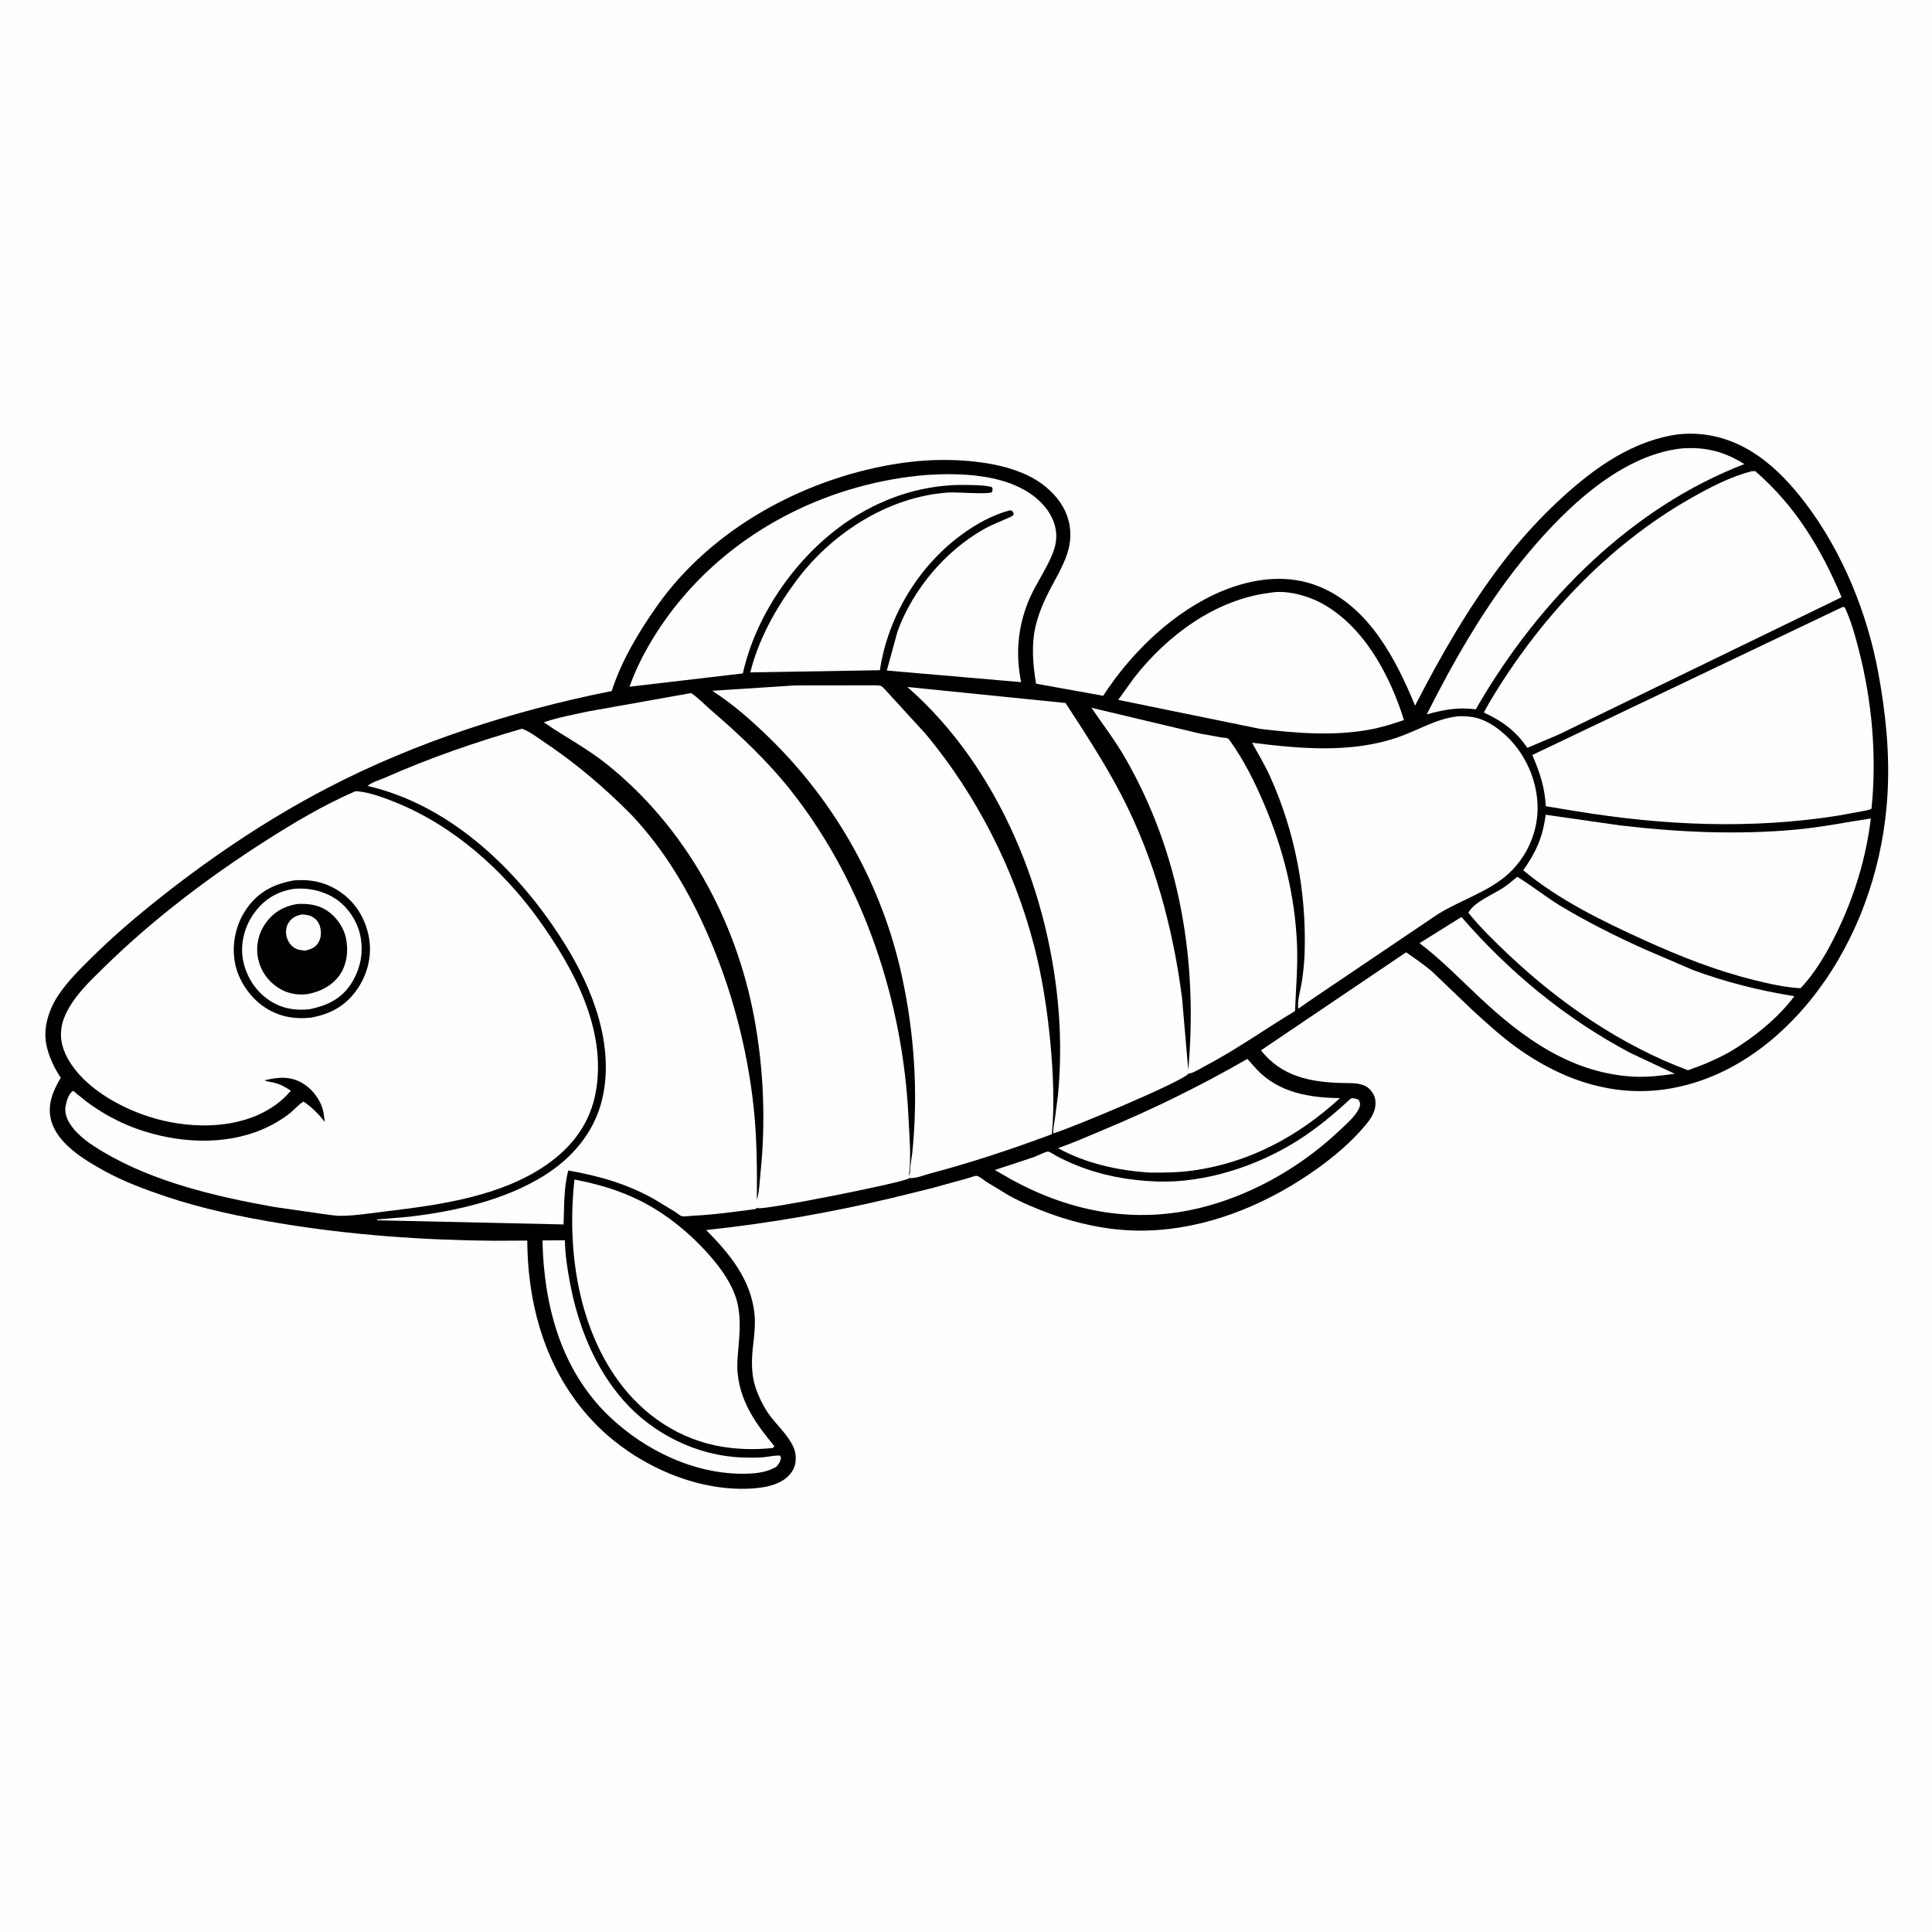 <svg version="1.1" xmlns="http://www.w3.org/2000/svg" style="display: block;" viewBox="0 0 2048 2048" width="1024" height="1024">
<path transform="translate(0,0)" fill="rgb(254,254,254)" d="M -0 -0 L 2048 0 L 2048 2048 L -0 2048 L -0 -0 z"/>
<path transform="translate(0,0)" fill="rgb(0,0,0)" d="M 1779.27 460.363 C 1810.01 457.321 1837.85 465.435 1863.2 482.841 C 1883.1 496.507 1899.81 514.819 1914.31 533.995 C 1953.44 585.724 1979.62 650.441 1991.24 714.092 C 1998.97 756.45 2003.29 798.353 2000.87 841.5 C 1996.93 911.686 1974.35 982.103 1934.26 1040 C 1895.62 1095.8 1839.27 1141.82 1771.06 1153.78 C 1711.53 1164.22 1655.65 1145.07 1607.6 1110.36 C 1590.99 1098.36 1575.53 1084.23 1560.46 1070.39 L 1518.44 1030.22 C 1509.74 1022.65 1500 1016.08 1490.53 1009.49 L 1336.65 1113.41 C 1358.58 1141.2 1389.09 1147.12 1422.56 1148.04 C 1431.23 1148.28 1442.28 1147.35 1449.61 1152.64 C 1453.81 1155.68 1457.44 1161.28 1457.97 1166.5 C 1458.92 1175.9 1454.98 1183.39 1449.27 1190.46 C 1430.02 1214.33 1403.48 1234.99 1377.73 1251.32 C 1326.31 1283.93 1265.91 1305.63 1204.44 1304.47 C 1173.04 1303.88 1141.43 1296.97 1112.02 1286.16 C 1097.52 1280.83 1082.89 1274.68 1069.36 1267.21 L 1045.48 1252.71 C 1043.04 1251.1 1038.11 1246.81 1035.39 1246.45 C 1033.57 1246.21 1028.27 1248.33 1026.3 1248.85 L 987.811 1259.5 L 945.781 1269.85 C 880.859 1285.34 814.947 1296.84 748.58 1303.9 C 773.724 1329.34 796.604 1356.95 799.89 1394.1 C 800.795 1404.32 799.671 1414.29 798.496 1424.43 C 796.476 1441.85 795.889 1457.69 802.161 1474.38 C 805.44 1483.1 809.777 1491.63 815.142 1499.26 C 824.075 1511.97 842.969 1527.67 843.5 1544.11 C 843.77 1552.47 841.682 1558.66 835.632 1564.7 C 824.163 1576.17 803.185 1578.09 787.744 1578.19 C 731.675 1578.53 672.855 1550.87 633.5 1511.73 C 580.93 1459.44 559.353 1388.09 558.945 1315.06 L 523.343 1315.25 C 448.62 1314.64 372.764 1309.23 299 1297.12 C 256.95 1290.21 215.702 1281.74 175.237 1268.15 C 153.41 1260.82 130.825 1252.36 110.611 1241.22 C 89.458 1229.55 60.69 1212.37 54.143 1187.46 C 49.873 1171.21 56.147 1156.19 64.416 1142.49 C 57.555 1132.12 51.963 1120.48 49.303 1108.28 C 45.218 1089.56 51.965 1069.42 62.492 1053.94 C 71.746 1040.32 84.23 1027.86 95.907 1016.3 C 116.431 995.974 138.268 976.831 160.771 958.733 C 219.106 911.82 280.781 869.828 347.237 835.231 C 440.821 786.511 545.136 753.044 648.461 732.517 C 658.777 700.402 677.1 669.861 696.427 642.447 C 753.646 561.288 849.601 508.851 946.118 492.32 C 979.213 486.652 1013.37 485.792 1046.55 491.164 C 1066.47 494.391 1087.68 500.805 1104.21 512.733 C 1115.84 521.127 1126.28 533.031 1131.09 546.718 C 1141.78 577.134 1126.32 599.462 1112.72 625.478 C 1106.75 636.89 1101.57 649.007 1098.33 661.5 C 1092.96 682.171 1094.81 703.912 1098.25 724.718 L 1169.42 737.571 C 1199.47 691.17 1244.88 647.294 1296.48 626.15 C 1329.38 612.666 1366.11 608.1 1399.61 622.258 C 1451.46 644.173 1479.73 698.727 1500.04 747.99 C 1527.08 695.456 1556.53 643.895 1592.44 596.844 C 1611.45 571.947 1632.67 548.628 1655.79 527.5 C 1690.85 495.456 1731.11 466.864 1779.27 460.363 z"/>
<path transform="translate(0,0)" fill="rgb(254,254,254)" d="M 575.034 1314.92 L 598.81 1314.74 C 599.043 1329.93 601.423 1345.12 604.234 1360.03 C 612.729 1405.1 630.324 1449.73 660.879 1484.5 C 692.058 1519.98 738.819 1543.21 786.324 1544.95 C 793.95 1545.23 801.99 1545.37 809.595 1544.69 C 815.387 1544.16 821.187 1542.63 827 1543.01 L 827.836 1545 C 827.308 1549.42 825.806 1551.37 823.029 1554.79 C 813.413 1560.48 802.63 1561.87 791.564 1562.17 C 737.755 1563.64 684.059 1538.01 645.697 1501.27 C 594.573 1452.31 576.508 1383.91 575.034 1314.92 z"/>
<path transform="translate(0,0)" fill="rgb(254,254,254)" d="M 1549.18 972.05 C 1599.93 1030.53 1659.57 1079.77 1728.11 1116.08 L 1775.28 1138.25 C 1761.4 1140.25 1747.97 1141.79 1733.9 1141.41 C 1666.93 1138.51 1614.99 1101.1 1567.83 1056.77 C 1546.9 1037.1 1527.76 1017.25 1504.76 999.774 L 1549.18 972.05 z"/>
<path transform="translate(0,0)" fill="rgb(254,254,254)" d="M 1431.86 1164.5 C 1434.72 1163.73 1437.03 1164.69 1439.77 1165.5 C 1440.42 1166.41 1440.83 1166.88 1441.26 1168 C 1442.36 1170.92 1441.29 1173.95 1439.84 1176.5 C 1435.04 1184.95 1426.3 1192.4 1419.25 1199.03 C 1380.9 1235.1 1333.62 1262.94 1282.99 1277.53 C 1209.45 1298.72 1137.92 1286.63 1071.46 1249.95 L 1054.6 1240.24 L 1095.77 1226.65 C 1099 1225.48 1108.76 1220.5 1111.17 1220.72 C 1112.83 1220.88 1118.24 1224.53 1120.05 1225.48 C 1126.83 1229.05 1133.74 1232.3 1140.85 1235.15 C 1168.61 1246.26 1196.38 1251.33 1226.18 1252.43 C 1277.38 1254.31 1332.68 1236.15 1375.56 1209.04 C 1396.09 1196.05 1414.11 1180.96 1431.86 1164.5 z"/>
<path transform="translate(0,0)" fill="rgb(254,254,254)" d="M 1322.26 1122.47 L 1332.65 1134.11 C 1356.06 1158.41 1388.33 1163.68 1420.42 1164.05 C 1376.07 1204.68 1324.46 1232.47 1264.4 1240.84 C 1249.18 1242.96 1234.27 1243.15 1218.93 1242.99 C 1185.35 1240.87 1151.19 1233.44 1121.49 1217.04 C 1137.33 1211.74 1152.86 1204.62 1168.31 1198.22 C 1221.52 1176.15 1272.37 1151.24 1322.26 1122.47 z"/>
<path transform="translate(0,0)" fill="rgb(254,254,254)" d="M 1782.48 475.377 C 1807.71 473.471 1827.68 478.576 1849.08 491.947 C 1728.9 538.26 1632.67 635.833 1568.15 745.382 L 1564.46 751.945 C 1545.47 749.372 1530.51 752.339 1512.38 757.281 C 1540.71 701.331 1572.61 645.125 1611.95 596.163 C 1652.87 545.227 1714.47 482.795 1782.48 475.377 z"/>
<path transform="translate(0,0)" fill="rgb(254,254,254)" d="M 1608.34 929.483 C 1624.09 938.934 1638.6 950.899 1654.48 960.446 C 1682.72 977.423 1712.48 992.322 1742.5 1005.86 L 1794.23 1028.1 C 1829.34 1041.2 1865.16 1050.04 1902.09 1056.05 C 1884.95 1079.06 1858.45 1100.42 1833.89 1114.9 C 1819.58 1122.91 1804.78 1129.15 1789.31 1134.52 C 1719.18 1108.4 1654.15 1063.86 1599.96 1012.76 C 1584.81 998.471 1569.57 983.717 1556.47 967.505 C 1562.64 956.089 1583.06 948.02 1593.78 940.88 C 1598.86 937.495 1603.62 933.361 1608.34 929.483 z"/>
<path transform="translate(0,0)" fill="rgb(254,254,254)" d="M 1346.31 628.359 C 1363.08 625.179 1385.23 631.097 1400.03 638.966 C 1445.55 663.169 1473.49 715.821 1488.26 763.286 C 1475.93 767.489 1463.76 771.314 1450.9 773.6 C 1412.77 780.379 1373.87 777.2 1335.69 772.629 L 1185.34 741.903 L 1202.46 718.156 C 1237.53 673.31 1288.65 635.409 1346.31 628.359 z"/>
<path transform="translate(0,0)" fill="rgb(254,254,254)" d="M 608.996 1250.37 C 633.416 1255.08 655.531 1261.41 677.93 1272.47 C 708.515 1287.57 737.199 1311.96 758.604 1338.42 C 769.122 1351.43 778.873 1366.97 782.201 1383.61 C 785.333 1399.27 783.972 1414.65 782.606 1430.39 C 781.834 1439.29 781.022 1448.07 782.042 1457 C 785.517 1487.43 801.875 1510.1 820.862 1532.97 L 819.5 1534.85 C 804.332 1536.58 789.62 1536.52 774.455 1534.85 C 728.87 1529.85 688.843 1506.15 660.503 1470.42 C 612.804 1410.29 600.613 1324.73 608.996 1250.37 z"/>
<path transform="translate(0,0)" fill="rgb(254,254,254)" d="M 1638.44 863.667 L 1717 874.912 C 1779.25 882.251 1841.87 885.152 1904.39 879.353 C 1930.9 876.894 1956.87 871.524 1983.16 867.615 C 1977.25 917.492 1960.36 966.223 1935.86 1009.93 C 1927.86 1023.51 1919.55 1036.04 1908.71 1047.54 C 1892.3 1046.72 1875.94 1042.94 1860.02 1039.04 C 1818.92 1028.94 1780.92 1013.79 1742.47 996.345 C 1698.78 976.526 1651.64 953.508 1614.74 922.561 C 1628.31 903.132 1635.5 887.317 1638.44 863.667 z"/>
<path transform="translate(0,0)" fill="rgb(254,254,254)" d="M 1856.99 499.5 L 1860.5 499.344 C 1903.23 536.249 1930.41 581.424 1952.17 633.059 L 1652.25 778.66 L 1619.03 792.75 C 1606.74 774.758 1592.48 764.363 1572.94 755.307 L 1578.74 744.732 C 1630.77 657.314 1702.68 579.297 1791.59 528.577 C 1811.91 516.981 1834.17 505.275 1856.99 499.5 z"/>
<path transform="translate(0,0)" fill="rgb(254,254,254)" d="M 1953.08 643.5 L 1955.37 643.588 C 1962.15 657.621 1966.49 673.766 1970.38 688.827 C 1984.47 743.361 1989.59 801.097 1983.88 857.203 C 1980.98 859.044 1976.42 859.41 1973.06 860.098 L 1948.96 864.505 C 1856.73 879.258 1763.1 875.06 1671.23 859.978 L 1638.6 854.617 C 1637.56 834.518 1632.17 818.611 1624.31 800.313 L 1953.08 643.5 z"/>
<path transform="translate(0,0)" fill="rgb(254,254,254)" d="M 1545.07 759.366 C 1550.36 758.968 1555.76 759.285 1561 760.122 C 1580.32 763.207 1599.59 780.433 1610.43 795.91 C 1625.91 817.992 1633.4 846.626 1628.36 873.358 C 1624.58 893.374 1614.5 911.691 1599.6 925.665 C 1579.15 944.847 1548.31 954.134 1524.47 968.872 L 1390.62 1059.24 L 1376.14 1069.32 C 1375.05 1060.61 1378.86 1048.46 1380.2 1039.5 C 1381.7 1029.48 1382.72 1019.03 1383 1008.91 C 1384.82 945.409 1372.78 881.899 1346.64 823.825 C 1340.97 811.23 1333.95 799.356 1327.19 787.328 C 1378.22 793.694 1432.28 798.696 1481.85 781.537 C 1503.56 774.019 1521.8 762.086 1545.07 759.366 z"/>
<path transform="translate(0,0)" fill="rgb(254,254,254)" d="M 982.801 503.419 C 1017.72 501.251 1061.45 502.676 1091.5 522.802 C 1111.68 536.311 1125.64 558.435 1117.2 583.018 C 1110.51 602.508 1096.88 619.759 1089.36 639.254 C 1078.69 666.94 1076.6 694.114 1082.42 723.095 L 940.054 710.798 L 951.501 669.012 C 967.943 624.535 1001.57 584.54 1042.7 561.076 C 1051.8 555.886 1061.37 552.529 1070.77 548.098 C 1073.25 546.932 1073.75 547.047 1074.68 544.5 L 1072.93 541.5 L 1070.5 540.934 C 1051.52 546.047 1034.09 555.858 1018.36 567.499 C 972.974 601.094 940.955 654.75 932.733 710.457 L 795.371 712.767 C 803.485 679.562 821.178 646.904 841.282 619.507 C 878.462 567.037 940.721 526.149 1005.88 522.051 C 1013.87 521.549 1047.75 524.324 1051.5 521.696 C 1052.21 519.224 1052.55 518.863 1051.66 516.5 L 1049.14 515.767 C 1041.77 514.196 1032.92 514.265 1025.36 514.085 C 981.691 513.04 940.092 525.911 903.375 549.409 C 847.562 585.128 801.782 649.055 787.46 713.861 L 667.291 727.94 C 679.146 694.569 700.346 660.815 723.173 633.836 C 787.934 557.293 883.37 511.502 982.801 503.419 z"/>
<path transform="translate(0,0)" fill="rgb(254,254,254)" d="M 961.823 728.23 L 1129.5 745.208 C 1150.2 776.989 1171.58 809.694 1189.02 843.374 C 1223.72 910.414 1243.34 983.28 1253.01 1057.83 L 1259.61 1134.34 C 1269.84 1018.47 1251.02 904.61 1192.48 803.016 C 1181.86 784.575 1168.9 767.859 1157.01 750.274 L 1271.45 777.5 L 1295.09 781.779 C 1296.25 781.96 1300.64 782.19 1301.5 782.758 C 1302.56 783.459 1303.22 784.641 1304.08 785.582 C 1318.89 806.219 1330.79 830.355 1340.62 853.711 C 1360.5 901.006 1372.63 949.06 1374.86 1000.53 C 1375.9 1024.52 1373.68 1047.89 1372.78 1071.76 C 1340.16 1091.34 1309.47 1113.46 1275.6 1130.99 C 1271.5 1133.11 1265.5 1137.15 1261.03 1137.86 L 1260 1137.92 C 1254.24 1146.33 1134.89 1196.07 1116.55 1201.47 C 1116.23 1196.27 1117.51 1190.76 1118.28 1185.61 L 1121.51 1160.67 C 1124.13 1133.27 1124.48 1104.4 1122.57 1076.91 C 1113.72 949.513 1059.45 813.575 961.823 728.23 z"/>
<path transform="translate(0,0)" fill="rgb(254,254,254)" d="M 376.282 838.91 C 377.692 838.778 377.864 838.71 379.5 838.86 C 391.733 839.979 406.393 845.397 417.832 849.943 C 479.586 874.487 532.796 921.484 571.258 975.154 C 608.148 1026.63 643.025 1090.94 631.751 1156.51 C 625.99 1190.01 607.072 1215.44 579.451 1234.63 C 530.999 1268.29 466.676 1277.21 409.5 1284.03 C 394.06 1285.87 377.236 1288.69 361.69 1288.84 C 354.557 1288.91 346.62 1287.31 339.477 1286.47 L 290.166 1279.36 C 228.876 1268.36 163.691 1253.16 109.758 1221.29 C 96.706 1213.58 83.02 1204.62 74.466 1191.78 C 70.683 1186.1 68.133 1178.84 69.61 1172 C 70.768 1166.64 72.606 1159.44 77.5 1156.28 L 90.484 1166.81 C 112.341 1183.4 136.065 1194.99 162.626 1202.04 C 205.739 1213.49 255.009 1212.5 294.094 1189.09 C 299.356 1185.94 304.432 1182.59 309.053 1178.55 C 313.046 1175.05 317.17 1170.36 321.701 1167.72 C 330.891 1173.82 337.353 1180.69 344.336 1189.22 L 342.808 1178.67 C 340.352 1166.84 332.017 1155.37 321.811 1148.93 C 308.4 1140.46 295.107 1141.62 280.427 1145.2 C 282.538 1146.18 284.204 1146.56 286.5 1146.91 C 294.858 1148.17 301.313 1151.47 308.237 1156.16 C 299.436 1167.08 287.443 1175.46 274.764 1181.29 C 237.168 1198.6 188.593 1195.17 150.5 1181.19 C 119.539 1169.83 83.559 1148.22 69.295 1117.08 C 63.638 1104.73 63.01 1091.87 67.917 1079.19 C 76.231 1057.71 94.944 1040.39 111.107 1024.56 C 162.368 974.36 221.247 929.809 281.622 891.212 C 311.459 872.137 343.779 853.003 376.282 838.91 z"/>
<path transform="translate(0,0)" fill="rgb(0,0,0)" d="M 311.578 933.246 C 329.921 931.817 345.674 935.191 360.908 945.664 C 377.328 956.952 387.815 974.684 391.168 994.197 C 394.483 1013.49 389.517 1033.24 378.287 1049.17 C 366.02 1066.56 349.94 1075.2 329.238 1078.77 C 311.355 1080.55 295.244 1077.62 280.149 1067.47 C 264.633 1057.04 252.333 1038.68 248.99 1020.25 C 245.485 1000.93 249.867 979.908 261.073 963.724 C 273.845 945.277 289.93 937.287 311.578 933.246 z"/>
<path transform="translate(0,0)" fill="rgb(254,254,254)" d="M 310.771 942.313 C 325.763 940.669 341.216 943.908 354.114 951.747 C 367.739 960.027 378.229 975.229 381.71 990.772 C 385.799 1009.03 382.211 1027.38 372.047 1043 C 361.595 1059.06 346.644 1065.94 328.493 1069.78 C 313.411 1071.52 299.235 1069.25 286.318 1060.93 C 271.144 1051.15 261.015 1035.28 257.62 1017.66 C 254.385 1000.87 259.207 982.198 269.069 968.423 C 279.606 953.705 293.024 945.293 310.771 942.313 z"/>
<path transform="translate(0,0)" fill="rgb(0,0,0)" d="M 314.904 958.293 C 326.201 957.702 336.554 958.798 346.281 965.041 C 356.284 971.461 364.261 982.808 366.728 994.349 C 369.518 1007.4 367.862 1022.28 360.184 1033.39 C 352.346 1044.74 339.51 1051.31 326.235 1053.74 C 315.182 1055.22 304.292 1053.22 294.9 1047.05 C 283.275 1039.42 275.64 1028.14 273.265 1014.33 C 271.108 1001.8 274.225 988.752 281.674 978.433 C 290.007 966.89 300.929 960.599 314.904 958.293 z"/>
<path transform="translate(0,0)" fill="rgb(254,254,254)" d="M 320.056 969.339 C 323.503 969.593 327.284 969.829 330.388 971.5 C 335.215 974.098 337.973 977.426 339.336 982.693 C 340.829 988.465 340.435 994.538 337.232 999.655 C 334.189 1004.52 329.12 1006.43 323.786 1007.65 C 320.222 1007.35 316.546 1007.22 313.33 1005.5 C 308.372 1002.85 304.993 997.971 303.712 992.521 C 302.58 987.705 303.228 982.186 305.996 978 C 309.623 972.514 313.848 970.731 320.056 969.339 z"/>
<path transform="translate(0,0)" fill="rgb(254,254,254)" d="M 843.031 726.562 L 927.94 726.451 C 929.576 726.602 932.242 726.589 933.753 727.092 C 935.706 727.744 940.911 734.053 942.425 735.599 L 981.261 778.029 C 1035.22 842.852 1075.28 921.474 1096.35 1003.16 C 1104.94 1036.43 1110.29 1071.58 1113.47 1105.78 C 1116.41 1137.46 1117.95 1170.61 1115.06 1202.32 C 1072.66 1218.05 1029.88 1232.36 986.133 1243.9 C 980.31 1245.44 971.142 1249.13 965.326 1248.81 L 964 1248.7 L 962.884 1249.5 C 951.869 1254.68 810.532 1282.81 803.47 1280.69 L 802.567 1280.28 L 800.852 1281.66 C 778.874 1284.51 756.575 1287.73 734.426 1288.73 C 731.211 1288.87 725.438 1289.9 722.634 1289.16 C 720.891 1288.7 717.199 1285.57 715.48 1284.48 L 692.65 1270.68 C 663.672 1254.67 634.823 1246.46 602.448 1240.76 C 597.501 1258.53 598.189 1279.58 597.406 1297.96 L 400 1293.57 L 399.592 1292.71 L 433.719 1289.79 C 482.278 1284.03 534.018 1272.59 576.114 1246.63 C 606.402 1227.96 630.108 1200.16 638.36 1165.09 C 651.695 1108.42 628.475 1048.5 598.836 1000.84 C 551.544 924.779 479.378 853.923 389.754 833.14 C 393.596 829.319 402.955 826.663 408.202 824.343 C 455.553 803.415 503.636 786.809 553.344 772.46 C 561.242 775.298 569.037 781.363 576.046 786.05 C 610.457 809.062 640.506 834.573 669.59 864.008 C 704.934 901.601 730.356 944.824 750.842 991.897 C 775.753 1049.14 792.112 1111.25 798.848 1173.33 C 802.424 1206.29 802.522 1238.95 802.344 1272.03 C 804.895 1263.56 805.091 1253.49 806.027 1244.64 C 811.835 1189.75 809.627 1133.29 799.535 1078.99 C 780.1 974.427 726.539 876.759 643.112 809.992 C 622.093 793.17 598.477 780.888 576.461 765.678 C 591.407 760.459 607.859 757.569 623.332 754.169 L 732.559 734.676 C 739.857 739.362 746.777 746.818 753.437 752.552 C 785.083 779.805 814.923 807.861 840.664 840.934 C 916.158 937.931 957.246 1062.17 963.031 1184.51 C 963.96 1204.15 966.086 1226.14 963.548 1245.6 L 963.422 1246.5 L 963.689 1246 C 965.118 1243.47 964.673 1239.64 964.984 1236.71 L 967.073 1221.9 C 973.41 1159.16 969.47 1096.64 956.127 1035.06 C 935.179 938.395 885.939 850.695 815.218 781.83 C 796.491 763.595 777.038 746.47 755.027 732.249 L 843.031 726.562 z"/>
</svg>